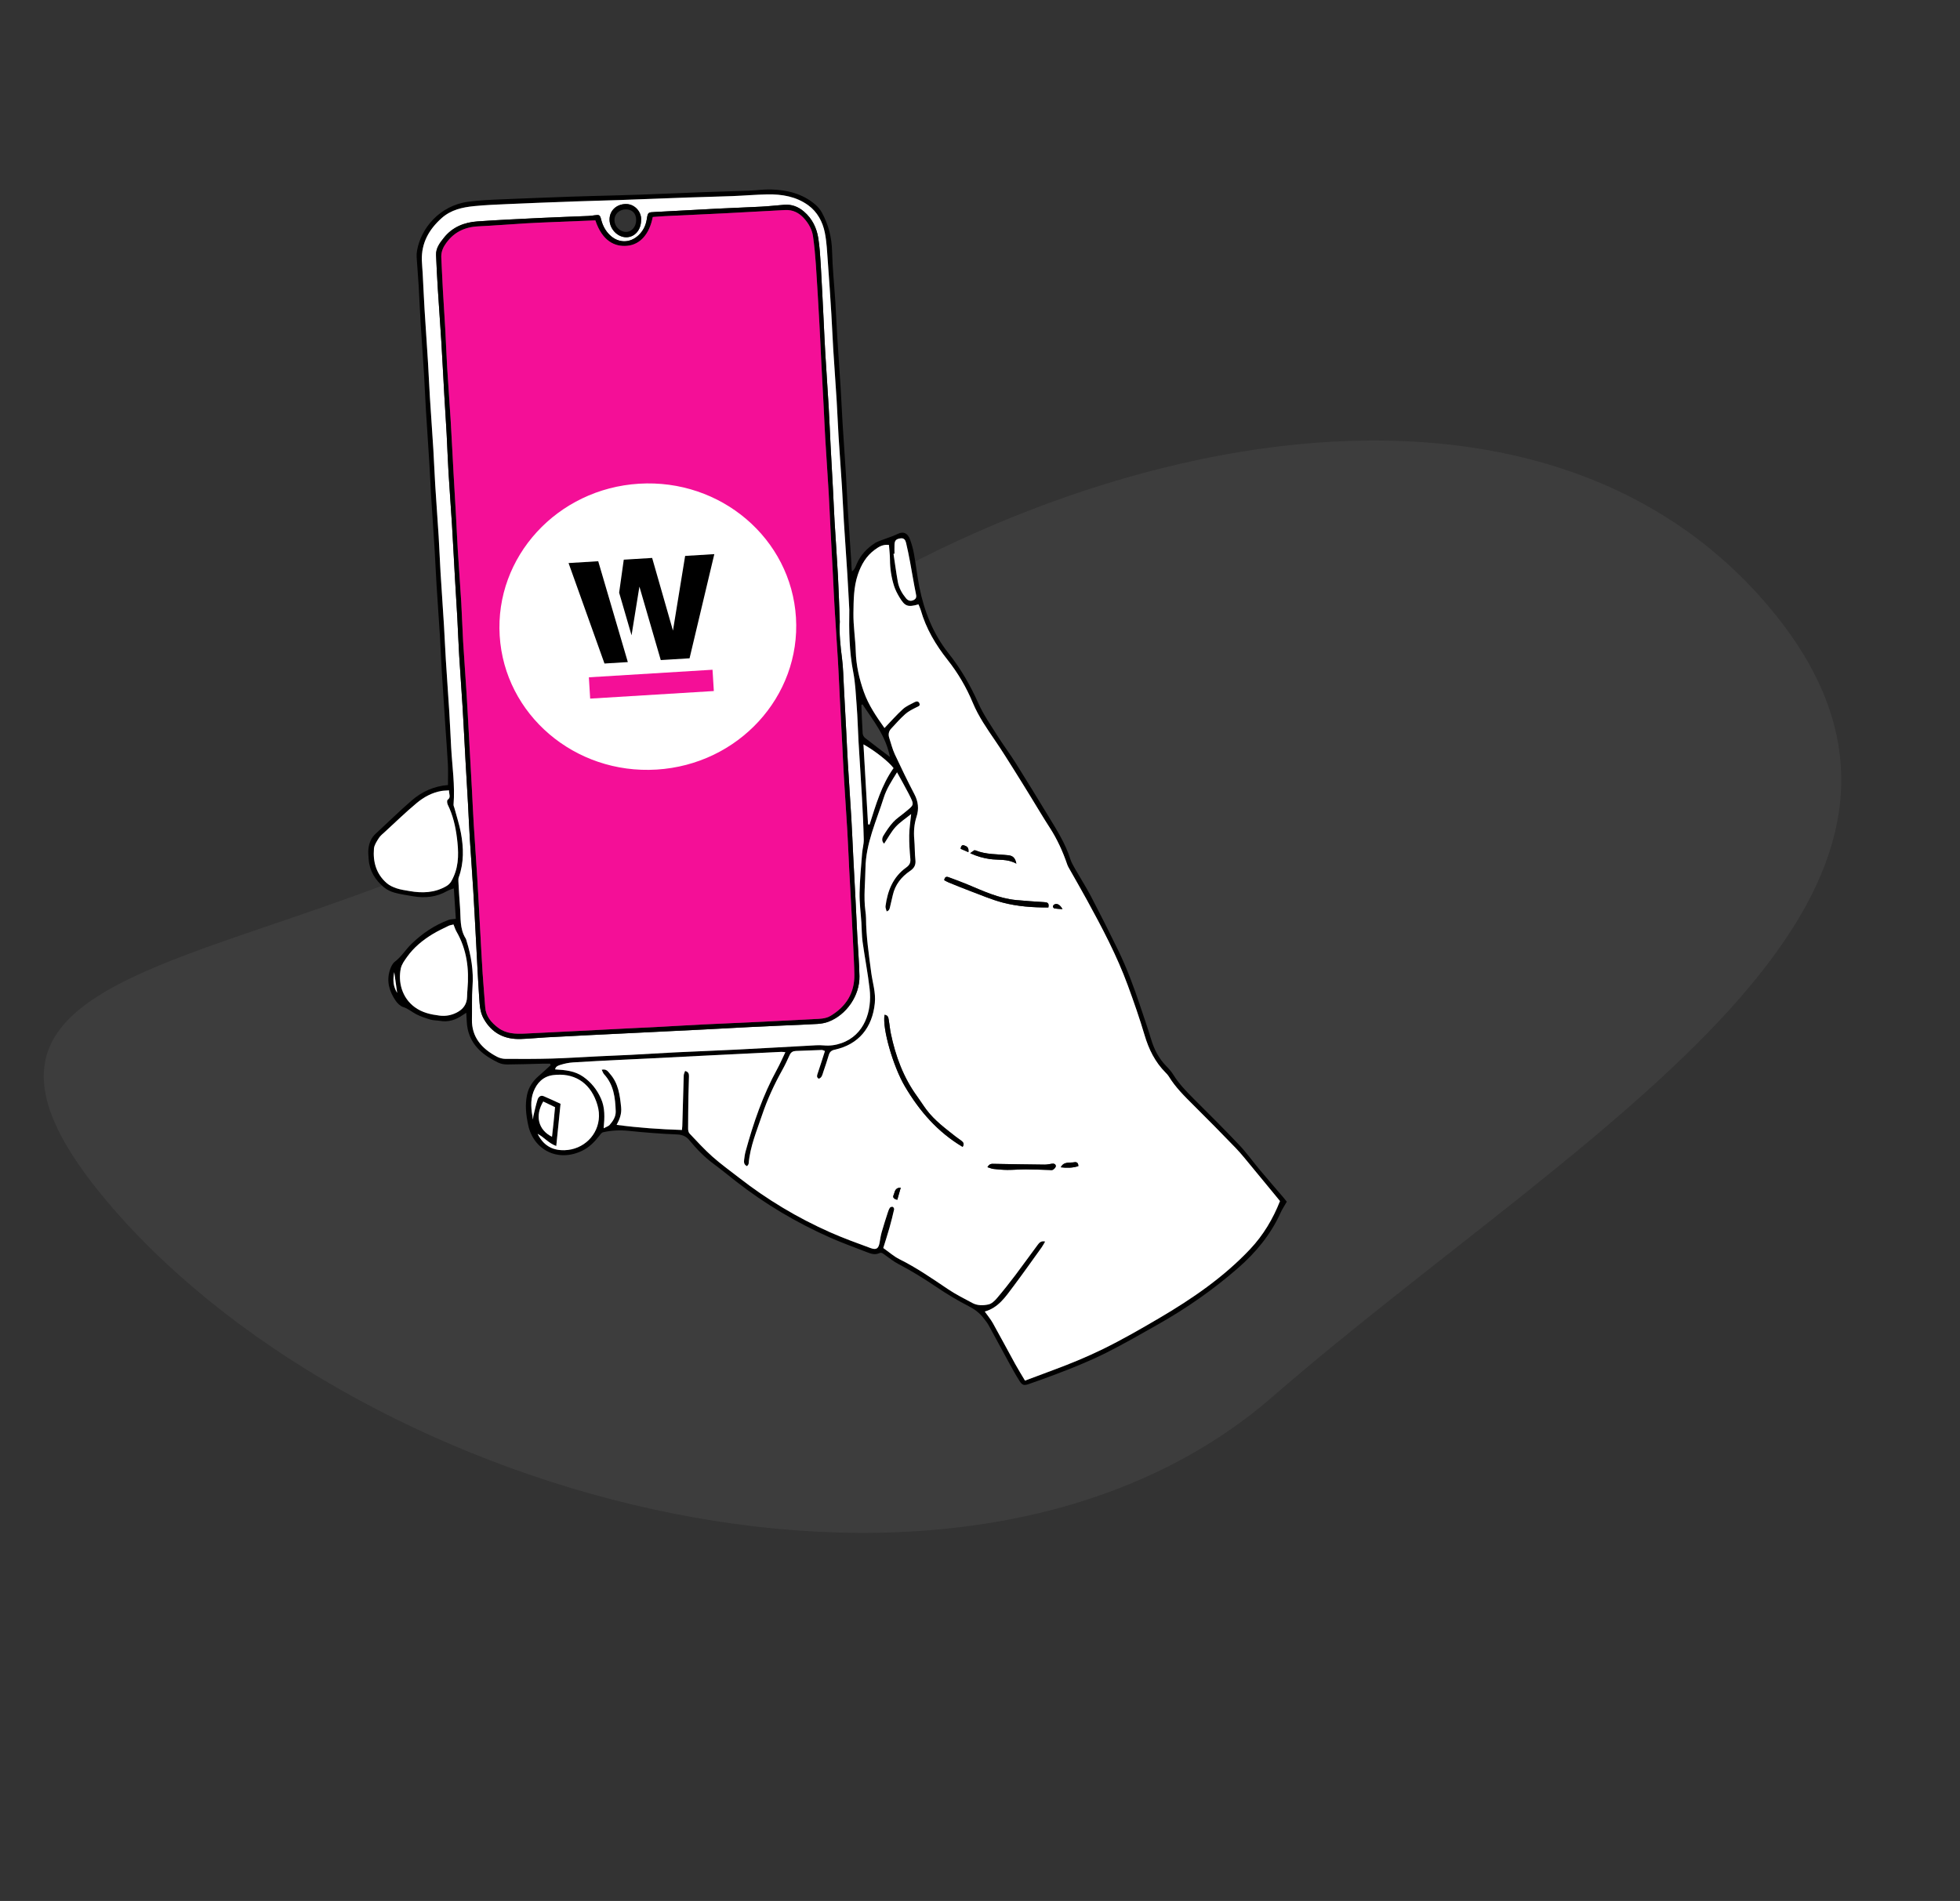 <svg width="433" height="420" viewBox="0 0 433 420" fill="none" xmlns="http://www.w3.org/2000/svg">
    <rect x="0" y="0" width="433" height="420" fill="#333333" stroke="none"/>
    <path d="M25.062 267.101C-31.328 202.147 80.319 219.129 148.473 159.959C216.627 100.79 333.45 68.008 389.84 132.962C446.231 197.915 349.286 249.427 281.132 308.596C212.978 367.765 81.453 332.054 25.062 267.101Z" fill="#3D3D3D"/>
    <g clip-path="url(#clip0_1222_1359)">
        <path d="M284.278 265.508C283.749 266.44 283.252 267.167 282.898 267.957C280.726 272.775 277.436 276.732 273.485 280.18C268.087 284.891 262.246 288.972 256.007 292.511C252.134 294.709 248.285 296.929 244.301 298.927C240.571 300.797 236.717 302.326 232.826 303.792C230.996 304.481 229.152 305.141 227.306 305.785C226.216 306.165 225.835 306.071 225.212 305.087C224.375 303.768 223.625 302.394 222.872 301.023C221.369 298.281 219.901 295.517 218.392 292.778C218.09 292.228 217.674 291.735 217.288 291.232C216.419 290.098 215.356 289.284 214.044 288.614C211.569 287.35 209.17 285.901 206.865 284.344C204.144 282.505 201.367 280.786 198.458 279.264C197.427 278.726 196.504 277.979 195.548 277.306C195.149 277.026 194.809 276.625 194.247 276.878C193.251 277.328 192.323 276.975 191.408 276.619C188.72 275.571 186 274.596 183.368 273.427C175.96 270.136 169.026 266.034 162.63 261.04C160.973 259.747 159.35 258.403 157.658 257.156C155.631 255.661 153.901 253.875 152.312 251.946C151.58 251.057 150.765 250.696 149.564 250.648C146.002 250.5 142.439 250.222 138.893 249.853C136.971 249.654 135.098 249.74 133.238 250.16C132.885 250.241 132.585 250.702 132.324 251.036C131.287 252.358 130.14 253.511 128.586 254.26C123.172 256.862 117.852 254.007 116.686 248.571C116.216 246.379 115.955 244.167 116.43 241.915C116.799 240.154 117.744 238.804 119.083 237.662C119.954 236.916 120.788 236.127 121.639 235.354C121.598 235.238 121.558 235.125 121.517 235.009C121.004 235.009 120.489 234.998 119.976 235.009C117.339 235.071 114.705 235.171 112.068 235.184C111.399 235.187 110.668 235.063 110.071 234.775C106.832 233.218 104.142 231.098 103.324 227.365C103.075 226.234 103.108 225.04 103.005 223.764C102.776 223.912 102.522 224.065 102.279 224.235C100.741 225.31 99.081 225.897 97.17 225.552C96.498 225.431 95.786 225.471 95.138 225.28C94.069 224.968 92.992 224.615 92.004 224.114C91.017 223.613 90.194 222.85 89.079 222.5C88.437 222.298 87.819 221.695 87.419 221.116C86.002 219.061 85.338 216.798 86.134 214.328C86.35 213.655 86.698 212.882 87.23 212.478C88.701 211.365 89.627 209.781 90.917 208.531C93.292 206.231 95.991 204.408 99.105 203.247C99.545 203.082 100.053 203.101 100.7 203.012C100.555 200.812 100.414 198.654 100.258 196.273C99.653 196.51 99.197 196.631 98.803 196.855C96.444 198.202 93.924 198.476 91.289 198.027C89.891 197.787 88.477 197.59 87.117 197.213C86.291 196.984 85.446 196.569 84.796 196.023C82.901 194.431 81.638 192.435 81.452 189.895C81.395 189.116 81.306 188.324 81.392 187.557C81.535 186.272 81.997 185.111 82.998 184.195C85.659 181.752 88.231 179.207 90.963 176.847C93.222 174.894 95.891 173.688 98.962 173.448C98.962 171.926 99.024 170.428 98.949 168.936C98.803 166.113 98.576 163.293 98.388 160.473C98.126 156.532 97.859 152.594 97.618 148.654C97.459 146.025 97.365 143.391 97.203 140.759C96.968 136.964 96.684 133.174 96.45 129.379C96.288 126.798 96.188 124.212 96.029 121.632C95.788 117.74 95.508 113.85 95.267 109.958C95.111 107.426 95.008 104.889 94.852 102.357C94.609 98.416 94.326 94.478 94.088 90.538C93.929 87.909 93.837 85.274 93.672 82.643C93.438 78.848 93.152 75.058 92.917 71.263C92.752 68.585 92.655 65.902 92.496 63.222C92.369 61.084 92.18 58.948 92.045 56.809C92.015 56.329 92.056 55.834 92.137 55.36C92.976 50.484 97.097 45.412 103.459 44.569C105.99 44.235 108.514 44.138 111.045 44.031C116.127 43.812 121.209 43.632 126.294 43.444C127.762 43.39 129.231 43.355 130.696 43.312C134.267 43.212 137.84 43.134 141.408 43.007C146.247 42.835 151.084 42.617 155.923 42.439C159.102 42.32 162.281 42.25 165.458 42.126C167.069 42.064 168.678 41.825 170.284 41.862C173.827 41.949 177.182 42.754 179.984 45.081C180.61 45.601 181.187 46.258 181.573 46.969C183.015 49.623 183.749 52.445 183.821 55.508C183.911 59.255 184.307 62.993 184.545 66.737C184.707 69.269 184.804 71.804 184.963 74.338C185.206 78.228 185.487 82.118 185.73 86.007C185.886 88.49 185.983 90.977 186.137 93.46C186.38 97.35 186.663 101.239 186.901 105.129C187.06 107.709 187.152 110.292 187.314 112.873C187.551 116.665 187.829 120.455 188.072 124.247C188.115 124.902 188.078 125.562 188.221 126.243C188.86 125.794 189.028 125.136 189.292 124.538C190.145 122.594 191.54 121.126 193.305 119.984C193.346 119.957 193.381 119.919 193.424 119.9C195.014 119.132 196.747 118.739 198.347 117.95C199.624 117.32 200.539 117.85 201.022 119.138C201.413 120.18 201.715 121.274 201.912 122.37C202.352 124.813 202.625 127.288 203.108 129.723C204.171 135.062 206.139 140.037 209.55 144.339C212.244 147.733 214.37 151.417 216.136 155.38C217.261 157.903 218.878 160.22 220.359 162.577C221.633 164.602 223.085 166.515 224.356 168.54C226.826 172.47 229.241 176.435 231.652 180.4C233.476 183.403 235.373 186.372 236.439 189.771C236.685 190.552 237.117 191.282 237.527 192.001C238.685 194.035 239.953 196.009 241.036 198.08C243.09 202.013 245.092 205.975 247.033 209.967C248.976 213.97 250.517 218.139 251.918 222.358C252.719 224.768 253.567 227.163 254.293 229.595C254.965 231.839 255.988 233.843 257.637 235.529C258.214 236.122 258.778 236.755 259.213 237.455C260.438 239.427 262.02 241.078 263.653 242.705C267.05 246.09 270.454 249.474 273.752 252.956C275.393 254.688 276.785 256.652 278.321 258.483C280.046 260.541 281.811 262.567 283.554 264.609C283.805 264.902 284.04 265.209 284.27 265.497L284.278 265.508ZM226.443 305.042C228.694 304.199 230.702 303.442 232.712 302.695C236.429 301.322 240.086 299.819 243.654 298.073C247.88 296.005 251.945 293.664 255.996 291.288C263.323 286.989 270.3 282.219 276.162 276.005C279.074 272.918 281.214 269.328 282.774 265.374C282.534 265.08 282.321 264.813 282.105 264.552C280.305 262.365 278.51 260.17 276.699 257.993C275.482 256.528 274.305 255.02 272.988 253.649C269.938 250.47 266.835 247.343 263.712 244.235C261.699 242.231 259.669 240.251 258.182 237.797C258.006 237.509 257.761 237.256 257.521 237.016C255.178 234.672 253.78 231.842 252.846 228.677C251.753 224.981 250.476 221.334 249.149 217.714C246.738 211.147 243.473 204.976 240.123 198.854C238.836 196.497 237.484 194.175 236.167 191.834C236.024 191.578 235.878 191.32 235.784 191.042C234.801 188.166 233.557 185.421 231.897 182.857C230.461 180.642 229.125 178.364 227.741 176.117C226.51 174.121 225.288 172.12 224.035 170.138C222.678 167.988 221.342 165.825 219.906 163.727C218.057 161.02 216.179 158.334 214.913 155.293C213.493 151.886 211.655 148.732 209.364 145.836C206.735 142.512 204.59 138.925 203.413 134.814C203.286 134.37 203.073 133.952 202.908 133.54C200.528 134.208 199.912 133.987 198.687 131.94C198.215 131.151 197.775 130.311 197.502 129.435C196.917 127.569 196.622 125.643 196.612 123.671C196.606 122.569 196.463 121.47 196.385 120.404C195.041 120.234 194.126 120.827 193.257 121.462C191.373 122.841 190.272 124.735 189.524 126.928C188.574 129.718 188.58 132.611 188.539 135.469C188.496 138.284 188.96 141.104 189.049 143.924C189.146 147.038 189.818 149.998 190.855 152.918C191.894 155.84 193.619 158.34 195.4 160.858C196.803 159.398 198.058 157.957 199.462 156.683C200.196 156.015 201.181 155.608 202.074 155.129C202.506 154.897 202.984 154.922 203.146 155.482C203.289 155.978 202.873 156.069 202.498 156.258C201.634 156.691 200.73 157.125 200.018 157.755C198.887 158.757 197.886 159.907 196.852 161.017C196.307 161.604 196.212 162.321 196.458 163.072C196.855 164.276 197.154 165.526 197.686 166.671C199.065 169.637 200.495 172.581 202.009 175.479C202.857 177.103 203.04 178.711 202.49 180.422C201.955 182.078 201.823 183.756 201.98 185.485C202.117 186.988 202.072 188.51 202.231 190.011C202.35 191.126 201.972 191.807 201.049 192.435C199.138 193.733 197.748 195.465 197.232 197.79C197.054 198.598 196.86 199.4 196.666 200.206C196.558 200.656 196.547 201.175 195.88 201.377C195.783 200.96 195.581 200.575 195.627 200.222C196.077 196.823 197.27 193.779 200.169 191.694C200.895 191.172 201.197 190.671 201.113 189.768C200.954 188.034 200.838 186.285 200.862 184.545C200.884 183.05 201.124 181.561 201.289 179.867C200.074 180.85 198.822 181.647 197.859 182.708C196.873 183.791 196.174 185.133 195.319 186.407C194.736 185.876 194.83 185.181 195.184 184.605C195.818 183.573 196.498 182.544 197.311 181.652C198.029 180.866 198.96 180.276 199.783 179.587C201.972 177.758 202.115 178.038 200.7 175.285C199.931 173.785 199.087 172.322 198.172 170.647C196.971 172.564 195.848 174.296 195.238 176.241C193.624 181.386 191.26 186.334 191.195 191.899C191.157 195.01 190.766 198.116 191.176 201.229C191.246 201.76 191.316 202.293 191.319 202.827C191.341 206.886 191.943 210.888 192.471 214.899C192.766 217.145 193.505 219.284 193.262 221.673C192.712 227.052 189.708 230.772 184.41 231.925C183.705 232.079 183.303 232.394 183.101 233.094C182.734 234.357 182.299 235.602 181.878 236.849C181.684 237.428 181.6 238.096 180.877 238.346C180.356 238.023 180.475 237.649 180.631 237.194C181.193 235.551 181.708 233.891 182.245 232.221C181.916 232.108 181.733 231.987 181.552 231.992C179.646 232.052 177.741 232.141 175.835 232.205C175.188 232.227 174.737 232.48 174.456 233.094C173.949 234.204 173.439 235.319 172.842 236.383C171.05 239.591 169.515 242.923 168.346 246.397C167.167 249.904 165.706 253.344 165.388 257.094C165.372 257.29 165.164 257.471 165.045 257.662C164.335 257.341 164.325 256.797 164.389 256.261C164.462 255.634 164.554 254.998 164.719 254.389C166.44 248.111 168.535 241.972 171.682 236.235C172.332 235.05 172.864 233.802 173.501 232.48C173.08 232.445 172.842 232.399 172.605 232.41C168.894 232.588 165.18 232.773 161.469 232.957C159.272 233.064 157.073 233.169 154.876 233.283C151.262 233.466 147.651 233.654 144.037 233.837C141.74 233.953 139.443 234.05 137.149 234.166C133.633 234.344 130.116 234.508 126.605 234.737C125.649 234.799 124.686 235.001 123.773 235.292C123.358 235.424 122.753 235.602 122.634 236.278C124.856 236.415 126.985 236.59 128.847 237.902C130.615 239.149 131.878 240.738 132.763 242.713C133.676 244.746 133.587 246.855 133.36 249.29C133.991 248.946 134.442 248.827 134.691 248.539C135.43 247.682 136.067 246.723 136.024 245.53C135.921 242.575 135.603 239.677 133.449 237.353C133.225 237.11 133.131 236.752 132.928 236.356C134.018 236.111 134.356 236.808 134.777 237.285C136.631 239.389 136.947 242.004 137.219 244.647C137.365 246.063 136.893 247.311 136.226 248.533C141.098 249.191 145.848 249.509 150.657 249.665C150.695 249.228 150.725 248.991 150.733 248.754C150.835 245.045 150.927 241.336 151.049 237.627C151.059 237.288 151.246 236.957 151.348 236.623C152.134 236.827 152.217 237.296 152.204 237.813C152.169 239.23 152.115 240.647 152.09 242.064C152.05 244.504 152.015 246.944 152.015 249.387C152.015 249.748 152.109 250.212 152.341 250.457C153.99 252.189 155.604 253.966 157.388 255.553C159.251 257.207 161.283 258.667 163.25 260.199C169.45 265.034 176.151 269.056 183.333 272.245C186.275 273.551 189.314 274.65 192.339 275.763C193.627 276.237 194.11 275.841 194.334 274.478C194.458 273.716 194.579 272.948 194.79 272.207C195.203 270.758 195.672 269.322 196.134 267.887C196.253 267.523 196.385 267.146 196.601 266.836C196.703 266.688 197.054 266.588 197.224 266.65C197.378 266.707 197.567 267.041 197.529 267.205C197.213 268.582 196.876 269.955 196.49 271.313C196.08 272.757 195.613 274.184 195.13 275.746C196.388 276.63 197.462 277.597 198.706 278.216C202.493 280.099 205.944 282.486 209.434 284.84C211.132 285.985 212.986 286.898 214.791 287.878C215.925 288.492 217.202 288.471 218.378 288.21C219.058 288.059 219.72 287.442 220.203 286.876C221.625 285.206 222.988 283.482 224.313 281.734C225.968 279.552 227.547 277.314 229.187 275.122C229.544 274.645 229.935 274.082 230.896 274.314C230.594 274.82 230.38 275.243 230.108 275.623C228.022 278.521 225.965 281.438 223.822 284.29C222.133 286.54 220.548 288.95 217.552 289.783C218.195 290.69 218.859 291.474 219.35 292.355C221.021 295.339 222.618 298.364 224.27 301.362C224.923 302.55 225.644 303.7 226.443 305.05V305.042ZM187.627 134.658C187.487 132.08 187.36 129.503 187.198 126.925C186.955 123.035 186.674 119.146 186.431 115.256C186.272 112.724 186.17 110.19 186.01 107.658C185.773 103.914 185.489 100.172 185.257 96.428C185.093 93.799 185.001 91.165 184.836 88.536C184.601 84.744 184.315 80.954 184.081 77.161C183.919 74.581 183.824 71.995 183.665 69.415C183.427 65.574 183.179 61.733 182.89 57.894C182.726 55.713 182.645 53.501 182.216 51.368C181.735 48.984 180.561 46.802 178.564 45.35C175.9 43.414 172.742 42.872 169.504 42.94C166.964 42.991 164.427 43.215 161.887 43.314C158.562 43.444 155.235 43.514 151.91 43.629C146.825 43.81 141.743 44.017 136.658 44.198C133.284 44.316 129.908 44.389 126.534 44.51C121.695 44.685 116.856 44.874 112.02 45.087C109.588 45.194 107.151 45.291 104.73 45.534C102.131 45.795 99.621 46.347 97.562 48.187C94.757 50.697 93.071 53.687 93.192 57.533C93.222 58.506 93.33 59.475 93.381 60.448C93.521 63.08 93.632 65.711 93.791 68.34C94.031 72.281 94.315 76.216 94.558 80.157C94.714 82.689 94.811 85.223 94.971 87.755C95.211 91.596 95.494 95.434 95.732 99.278C95.894 101.907 95.985 104.541 96.15 107.17C96.385 110.963 96.674 114.753 96.909 118.545C97.07 121.174 97.162 123.808 97.321 126.437C97.562 130.378 97.842 134.313 98.085 138.254C98.242 140.786 98.342 143.32 98.498 145.852C98.738 149.693 99.022 153.532 99.259 157.375C99.418 159.956 99.526 162.539 99.667 165.122C99.899 169.338 100.541 173.534 100.193 177.774C100.174 178 100.312 178.24 100.374 178.474C100.862 180.311 101.464 182.124 101.815 183.988C102.433 187.279 102.517 190.579 101.354 193.809C101.246 194.107 101.251 194.46 101.27 194.786C101.372 196.637 101.47 198.487 101.621 200.332C101.815 202.708 101.513 205.175 102.881 207.344C102.984 207.505 103.021 207.707 103.078 207.893C104.09 211.177 104.641 214.5 104.387 217.967C104.209 220.38 104.309 222.813 104.26 225.237C104.182 229.081 106.387 231.699 109.834 233.487C110.381 233.77 111.056 233.934 111.672 233.94C115.091 233.959 118.513 233.969 121.93 233.872C125.35 233.775 128.766 233.541 132.186 233.377C134.58 233.261 136.974 233.175 139.368 233.051C142.687 232.879 146.004 232.66 149.324 232.499C153.818 232.281 158.314 232.119 162.805 231.89C168.076 231.623 173.347 231.311 178.618 231.031C179.741 230.971 180.874 230.864 181.986 230.966C183.344 231.093 184.628 230.904 185.883 230.468C190.998 228.685 192.674 223.359 192.118 218.479C191.721 215.001 191.038 211.556 190.561 208.087C190.369 206.692 190.388 205.267 190.299 203.858C190.159 201.668 189.859 199.478 189.897 197.291C189.945 194.371 190.234 191.454 190.455 188.537C190.531 187.519 190.841 186.509 190.82 185.499C190.752 182.426 190.598 179.355 190.428 176.284C190.199 172.15 189.908 168.015 189.667 163.88C189.511 161.2 189.465 158.515 189.249 155.84C189.052 153.392 188.976 150.954 188.496 148.5C187.605 143.956 187.543 139.294 187.627 134.65V134.658ZM99.208 174.622C98.563 174.671 98.034 174.668 97.518 174.757C95.44 175.115 93.624 176.117 92.056 177.424C89.624 179.446 87.352 181.661 85.022 183.802C84.555 184.23 84.027 184.64 83.695 185.162C83.236 185.887 82.683 186.692 82.615 187.5C82.369 190.447 83.128 193.122 85.449 195.128C86.053 195.651 86.852 196.015 87.624 196.27C88.544 196.575 89.524 196.707 90.488 196.874C93.295 197.364 95.991 197.286 98.582 195.802C99.51 195.268 99.84 194.512 100.207 193.701C101.462 190.918 101.308 187.98 100.943 185.073C100.63 182.563 100.053 180.088 98.919 177.779C98.773 177.48 98.719 176.847 98.884 176.729C99.737 176.109 99.127 175.417 99.211 174.622H99.208ZM100.188 204.26C99.804 204.362 99.41 204.402 99.078 204.567C97.896 205.146 96.698 205.706 95.575 206.387C93.394 207.713 91.43 209.315 89.94 211.411C89.381 212.197 88.744 213.049 88.55 213.956C87.918 216.9 88.76 220.424 91.627 222.525C93.284 223.739 95.119 224.138 97.087 224.388C98.471 224.564 99.721 224.318 100.911 223.712C102.312 222.999 103.159 221.867 103.189 220.23C103.2 219.694 103.224 219.158 103.272 218.627C103.675 214.121 103.146 209.795 100.833 205.8C100.595 205.388 100.46 204.917 100.19 204.262L100.188 204.26ZM118.764 250.511C120 252.964 121.9 254.214 124.729 254.128C128.909 254.001 132.226 250.769 132.326 246.629C132.353 245.474 132.105 244.41 131.719 243.348C130.129 238.982 126.613 236.986 122.208 237.536C119.995 237.81 118.594 239.273 117.847 241.237C117.096 243.208 117.364 245.285 117.739 247.324C117.817 247.09 117.771 246.842 117.822 246.621C118.114 245.395 118.378 244.159 118.756 242.958C118.937 242.381 119.417 241.907 120.111 242.196C121.361 242.71 122.578 243.305 123.835 243.876C123.522 246.96 123.215 249.988 122.888 253.207C121.142 252.566 120.162 251.224 118.764 250.513V250.511ZM190.755 164.462C191.095 170.418 191.432 176.271 191.767 182.127C191.88 182.145 191.994 182.167 192.104 182.186C193.486 177.828 194.755 173.418 197.4 169.707C196.309 168.252 193.262 165.863 190.755 164.462ZM197.608 122.33C197.535 122.34 197.464 122.351 197.392 122.362C197.705 124.425 197.977 126.494 198.347 128.546C198.593 129.912 199.273 131.113 200.155 132.177C200.601 132.713 201.17 132.915 201.853 132.565C202.52 132.226 202.463 131.757 202.325 131.103C201.842 128.775 201.475 126.424 201.038 124.086C200.779 122.701 200.501 121.322 200.174 119.951C200.037 119.375 199.764 118.833 198.979 118.936C198.004 119.062 197.656 119.372 197.613 120.28C197.581 120.959 197.608 121.643 197.608 122.324V122.33ZM190.555 155.625L190.291 155.751C190.377 157.839 190.445 159.929 190.574 162.014C190.596 162.361 190.804 162.798 191.071 163.01C192.82 164.392 194.606 165.723 196.593 167.231C195.691 162.528 192.89 159.202 190.555 155.625ZM121.946 251.165C122.07 250.045 122.197 248.948 122.308 247.855C122.419 246.766 122.516 245.676 122.616 244.628C121.63 244.154 120.818 243.763 120.011 243.375C118.127 246.527 118.907 249.665 121.946 251.168V251.165ZM87.74 219.378C87.522 217.819 87.325 216.416 87.095 214.791C86.758 216.502 86.839 217.921 87.74 219.378Z" fill="black"/>
        <path d="M226.443 305.042C225.646 303.695 224.926 302.542 224.27 301.354C222.618 298.359 221.021 295.331 219.35 292.347C218.856 291.466 218.192 290.679 217.552 289.774C220.548 288.942 222.132 286.534 223.822 284.282C225.965 281.43 228.024 278.513 230.108 275.614C230.38 275.235 230.594 274.812 230.896 274.305C229.935 274.074 229.544 274.637 229.187 275.113C227.546 277.306 225.965 279.542 224.313 281.726C222.988 283.474 221.625 285.198 220.203 286.868C219.72 287.434 219.058 288.053 218.378 288.201C217.202 288.463 215.922 288.484 214.791 287.87C212.986 286.89 211.132 285.977 209.434 284.832C205.944 282.478 202.492 280.091 198.706 278.208C197.459 277.589 196.385 276.619 195.13 275.738C195.613 274.176 196.083 272.748 196.49 271.305C196.876 269.947 197.213 268.573 197.529 267.197C197.567 267.033 197.381 266.699 197.224 266.642C197.054 266.58 196.703 266.683 196.601 266.828C196.385 267.138 196.253 267.515 196.134 267.879C195.672 269.314 195.203 270.747 194.79 272.199C194.579 272.94 194.458 273.707 194.334 274.47C194.11 275.83 193.627 276.226 192.339 275.754C189.314 274.642 186.275 273.543 183.333 272.237C176.151 269.048 169.452 265.026 163.25 260.191C161.283 258.658 159.248 257.199 157.388 255.545C155.604 253.961 153.99 252.18 152.341 250.449C152.109 250.203 152.015 249.74 152.015 249.379C152.015 246.939 152.053 244.496 152.09 242.055C152.115 240.639 152.169 239.222 152.204 237.805C152.217 237.29 152.133 236.822 151.348 236.614C151.246 236.946 151.059 237.28 151.049 237.619C150.927 241.328 150.835 245.037 150.733 248.746C150.727 248.983 150.695 249.22 150.657 249.657C145.848 249.498 141.098 249.183 136.226 248.525C136.893 247.3 137.365 246.055 137.219 244.639C136.947 241.999 136.628 239.383 134.777 237.277C134.356 236.8 134.018 236.1 132.928 236.348C133.13 236.744 133.225 237.102 133.449 237.344C135.6 239.669 135.918 242.567 136.024 245.522C136.064 246.715 135.43 247.674 134.69 248.531C134.439 248.822 133.989 248.937 133.36 249.282C133.589 246.845 133.676 244.735 132.763 242.705C131.878 240.73 130.615 239.141 128.847 237.894C126.988 236.585 124.856 236.41 122.634 236.27C122.756 235.594 123.358 235.416 123.773 235.284C124.686 234.993 125.649 234.791 126.604 234.729C130.116 234.5 133.632 234.338 137.149 234.158C139.446 234.042 141.743 233.945 144.037 233.829C147.651 233.649 151.262 233.458 154.876 233.274C157.073 233.164 159.272 233.059 161.469 232.948C165.18 232.765 168.891 232.579 172.605 232.402C172.84 232.391 173.077 232.437 173.501 232.472C172.864 233.794 172.332 235.041 171.682 236.227C168.535 241.964 166.44 248.102 164.719 254.381C164.551 254.99 164.462 255.626 164.389 256.253C164.327 256.789 164.338 257.336 165.045 257.654C165.164 257.465 165.372 257.282 165.388 257.085C165.704 253.336 167.166 249.896 168.346 246.389C169.514 242.915 171.05 239.583 172.842 236.375C173.439 235.311 173.949 234.196 174.456 233.086C174.737 232.469 175.188 232.219 175.835 232.197C177.741 232.13 179.646 232.043 181.552 231.984C181.732 231.979 181.919 232.1 182.245 232.213C181.708 233.88 181.193 235.54 180.631 237.185C180.475 237.643 180.359 238.015 180.877 238.338C181.6 238.09 181.684 237.42 181.878 236.841C182.299 235.594 182.734 234.349 183.101 233.086C183.303 232.386 183.705 232.07 184.41 231.917C189.705 230.764 192.709 227.047 193.262 221.665C193.508 219.276 192.768 217.137 192.471 214.891C191.945 210.877 191.341 206.878 191.319 202.818C191.316 202.285 191.246 201.752 191.176 201.221C190.763 198.11 191.157 195.002 191.195 191.891C191.26 186.328 193.624 181.38 195.238 176.233C195.848 174.288 196.971 172.559 198.172 170.638C199.089 172.314 199.931 173.776 200.7 175.277C202.115 178.032 201.972 177.752 199.783 179.578C198.957 180.268 198.026 180.858 197.311 181.644C196.498 182.536 195.818 183.565 195.184 184.596C194.83 185.173 194.736 185.868 195.319 186.398C196.174 185.124 196.873 183.783 197.858 182.7C198.822 181.642 200.074 180.844 201.289 179.858C201.127 181.553 200.884 183.042 200.862 184.537C200.838 186.277 200.951 188.025 201.113 189.76C201.197 190.662 200.895 191.163 200.169 191.686C197.273 193.771 196.077 196.812 195.626 200.214C195.581 200.567 195.783 200.952 195.88 201.369C196.547 201.167 196.555 200.647 196.666 200.198C196.86 199.395 197.054 198.589 197.232 197.781C197.748 195.457 199.135 193.728 201.049 192.427C201.972 191.799 202.349 191.115 202.231 190.002C202.071 188.502 202.115 186.983 201.98 185.477C201.823 183.748 201.955 182.067 202.49 180.413C203.04 178.706 202.86 177.095 202.009 175.471C200.495 172.572 199.065 169.628 197.686 166.663C197.154 165.521 196.852 164.268 196.458 163.064C196.209 162.313 196.307 161.596 196.852 161.009C197.883 159.899 198.884 158.749 200.018 157.747C200.73 157.117 201.634 156.686 202.498 156.249C202.87 156.061 203.289 155.969 203.146 155.474C202.984 154.913 202.503 154.892 202.074 155.121C201.178 155.6 200.196 156.007 199.462 156.675C198.058 157.952 196.803 159.39 195.4 160.85C193.618 158.329 191.894 155.832 190.855 152.909C189.818 149.992 189.146 147.029 189.049 143.916C188.963 141.093 188.499 138.275 188.539 135.461C188.582 132.603 188.574 129.71 189.524 126.919C190.272 124.727 191.373 122.833 193.257 121.454C194.126 120.818 195.041 120.229 196.385 120.396C196.463 121.462 196.606 122.561 196.612 123.663C196.622 125.635 196.917 127.56 197.502 129.427C197.777 130.3 198.215 131.14 198.687 131.932C199.912 133.979 200.528 134.2 202.908 133.532C203.073 133.944 203.286 134.362 203.413 134.806C204.59 138.914 206.732 142.502 209.364 145.828C211.655 148.724 213.493 151.878 214.913 155.285C216.179 158.326 218.057 161.014 219.906 163.719C221.339 165.817 222.678 167.98 224.035 170.129C225.287 172.112 226.51 174.113 227.741 176.109C229.125 178.355 230.461 180.634 231.897 182.848C233.56 185.41 234.801 188.157 235.784 191.034C235.878 191.309 236.021 191.57 236.167 191.826C237.484 194.167 238.836 196.489 240.123 198.845C243.473 204.971 246.741 211.139 249.149 217.706C250.476 221.326 251.753 224.973 252.846 228.668C253.78 231.833 255.178 234.664 257.521 237.008C257.761 237.25 258.006 237.501 258.182 237.789C259.669 240.24 261.698 242.222 263.712 244.226C266.835 247.335 269.938 250.462 272.988 253.64C274.305 255.011 275.479 256.52 276.699 257.985C278.513 260.164 280.305 262.357 282.105 264.544C282.321 264.808 282.534 265.072 282.774 265.365C281.214 269.32 279.074 272.91 276.162 275.997C270.297 282.211 263.323 286.981 255.996 291.28C251.945 293.656 247.88 295.997 243.654 298.065C240.086 299.811 236.431 301.311 232.712 302.687C230.699 303.431 228.691 304.19 226.443 305.033V305.042ZM195.419 224.216C194.868 227.192 197.332 235.655 199.902 240.014C203.113 245.465 207.143 250.117 212.665 253.393C213.107 252.719 212.783 252.358 212.381 252.04C211.958 251.709 211.501 251.418 211.08 251.087C208.816 249.304 206.495 247.577 204.73 245.258C203.99 244.288 203.351 243.243 202.63 242.255C199.575 238.069 197.837 233.334 196.795 228.313C196.598 227.359 196.528 226.382 196.352 225.423C196.263 224.938 196.274 224.321 195.421 224.213L195.419 224.216ZM231.606 200.494C231.84 199.459 231.333 199.357 230.65 199.317C228.602 199.193 226.553 199.053 224.51 198.862C220.643 198.498 217.183 196.847 213.663 195.381C212.311 194.818 210.932 194.317 209.561 193.808C209.072 193.625 208.703 193.73 208.603 194.471C208.91 194.63 209.226 194.827 209.569 194.964C211.153 195.608 212.732 196.262 214.335 196.86C216.713 197.749 219.061 198.767 221.509 199.411C224.772 200.268 228.146 200.513 231.608 200.494H231.606ZM218.149 257.883C218.672 258.039 219.069 258.222 219.482 258.268C220.5 258.378 221.522 258.478 222.543 258.483C223.906 258.489 225.271 258.357 226.634 258.362C228.34 258.368 230.048 258.451 231.754 258.494C232.046 258.502 232.402 258.575 232.618 258.443C232.898 258.271 233.241 257.923 233.244 257.646C233.247 257.212 232.844 257.037 232.383 257.112C231.854 257.196 231.322 257.32 230.791 257.314C227.082 257.277 223.377 257.217 219.668 257.145C219.123 257.134 218.597 257.053 218.149 257.885V257.883ZM224.534 190.816C224.278 189.458 223.674 189.062 222.737 188.96C220.319 188.696 217.838 188.833 215.517 187.893C215.431 187.858 215.299 187.826 215.231 187.866C214.988 188.012 214.764 188.192 214.325 188.507C215.874 189.219 217.226 189.58 218.613 189.79C220.516 190.078 222.508 189.687 224.532 190.816H224.534ZM234.345 257.902C235.694 258.082 236.987 258.042 238.226 257.648C238.242 256.902 237.821 256.7 237.371 256.784C236.315 256.98 235.036 256.555 234.348 257.902H234.345ZM198.226 265.085C198.482 264.188 198.722 263.356 198.995 262.403C197.632 262.397 197.713 263.386 197.419 264.021C197.192 264.509 197.378 264.87 198.228 265.088L198.226 265.085ZM213.941 188.287C214.092 187.188 213.523 186.961 212.999 186.781C212.543 186.625 212.29 186.902 212.219 187.53C212.708 187.745 213.237 187.977 213.941 188.287ZM234.723 200.863C234.148 199.831 233.481 199.521 232.888 199.85C232.747 199.928 232.607 200.154 232.615 200.3C232.626 200.451 232.804 200.69 232.939 200.712C233.454 200.795 233.983 200.809 234.72 200.863H234.723Z" fill="white"/>
        <path d="M187.627 134.658C187.543 139.302 187.605 143.964 188.496 148.508C188.976 150.962 189.052 153.4 189.249 155.848C189.465 158.523 189.511 161.208 189.667 163.888C189.908 168.023 190.199 172.155 190.428 176.292C190.598 179.363 190.75 182.434 190.82 185.507C190.841 186.517 190.534 187.53 190.455 188.545C190.234 191.462 189.945 194.379 189.897 197.299C189.859 199.486 190.159 201.676 190.299 203.866C190.388 205.275 190.369 206.7 190.561 208.095C191.038 211.564 191.721 215.009 192.118 218.487C192.677 223.367 190.998 228.693 185.883 230.476C184.631 230.912 183.344 231.101 181.986 230.974C180.874 230.869 179.741 230.977 178.618 231.039C173.347 231.319 168.076 231.631 162.805 231.898C158.311 232.124 153.815 232.286 149.324 232.507C146.004 232.668 142.687 232.887 139.368 233.059C136.974 233.183 134.58 233.269 132.186 233.385C128.766 233.549 125.352 233.781 121.93 233.88C118.513 233.977 115.091 233.967 111.672 233.948C111.053 233.945 110.381 233.781 109.834 233.495C106.387 231.709 104.182 229.089 104.26 225.245C104.309 222.821 104.212 220.388 104.387 217.975C104.641 214.508 104.093 211.185 103.078 207.901C103.021 207.715 102.984 207.511 102.881 207.352C101.51 205.183 101.815 202.716 101.621 200.34C101.47 198.495 101.375 196.642 101.27 194.794C101.251 194.468 101.246 194.115 101.354 193.816C102.517 190.587 102.433 187.287 101.815 183.996C101.464 182.135 100.862 180.319 100.374 178.482C100.312 178.248 100.174 178.008 100.193 177.782C100.541 173.542 99.899 169.346 99.667 165.13C99.524 162.55 99.418 159.964 99.259 157.383C99.022 153.542 98.738 149.701 98.498 145.86C98.339 143.328 98.239 140.794 98.085 138.262C97.842 134.321 97.559 130.386 97.321 126.445C97.162 123.816 97.07 121.182 96.909 118.553C96.674 114.761 96.385 110.971 96.15 107.178C95.985 104.549 95.896 101.915 95.732 99.286C95.494 95.445 95.211 91.604 94.971 87.763C94.811 85.231 94.714 82.697 94.558 80.165C94.315 76.224 94.031 72.289 93.791 68.348C93.632 65.719 93.521 63.087 93.381 60.456C93.33 59.483 93.222 58.514 93.192 57.541C93.071 53.695 94.755 50.703 97.562 48.195C99.621 46.352 102.131 45.803 104.73 45.542C107.151 45.299 109.588 45.202 112.02 45.094C116.856 44.882 121.695 44.693 126.534 44.518C129.908 44.394 133.284 44.324 136.658 44.206C141.743 44.025 146.825 43.818 151.91 43.637C155.235 43.519 158.562 43.451 161.887 43.322C164.427 43.222 166.964 42.999 169.504 42.948C172.742 42.883 175.9 43.422 178.564 45.358C180.561 46.81 181.735 48.992 182.216 51.376C182.647 53.512 182.728 55.721 182.89 57.902C183.179 61.741 183.427 65.582 183.665 69.423C183.824 72.003 183.919 74.589 184.081 77.169C184.318 80.962 184.601 84.752 184.836 88.544C184.998 91.173 185.093 93.808 185.257 96.436C185.492 100.18 185.773 103.922 186.01 107.666C186.17 110.198 186.272 112.732 186.431 115.264C186.674 119.154 186.955 123.043 187.198 126.933C187.36 129.508 187.484 132.088 187.627 134.666V134.658ZM185.525 137.311C185.398 134.065 185.306 130.744 185.13 127.428C184.912 123.342 184.615 119.259 184.372 115.173C184.237 112.886 184.151 110.594 184.029 108.307C183.854 104.996 183.66 101.686 183.487 98.376C183.341 95.599 183.241 92.819 183.079 90.042C182.842 86.004 182.556 81.972 182.315 77.934C182.172 75.548 182.078 73.159 181.957 70.772C181.749 66.681 181.563 62.592 181.32 58.503C181.204 56.558 181.079 54.608 180.785 52.685C180.429 50.36 179.433 48.303 177.598 46.74C176.359 45.687 174.934 45.113 173.277 45.245C171.577 45.38 169.876 45.571 168.173 45.663C164.902 45.838 161.626 45.943 158.355 46.11C153.815 46.339 149.278 46.616 144.739 46.837C143.16 46.915 143.133 46.891 142.89 48.434C142.671 49.83 142.077 51.042 141.038 52.009C139.13 53.779 136.577 53.735 134.712 51.923C133.738 50.974 133.141 49.824 132.809 48.513C132.55 47.486 132.396 47.416 131.387 47.565C130.904 47.635 130.421 47.705 129.935 47.723C126.418 47.874 122.899 47.99 119.38 48.16C114.74 48.386 110.101 48.596 105.469 48.922C102.541 49.127 99.928 50.177 98.053 52.556C97.181 53.66 96.274 54.813 96.339 56.343C96.444 58.877 96.574 61.412 96.733 63.944C96.973 67.788 97.265 71.626 97.499 75.47C97.74 79.413 97.934 83.359 98.158 87.302C98.323 90.174 98.522 93.043 98.676 95.916C98.83 98.742 98.919 101.573 99.089 104.399C99.319 108.242 99.618 112.081 99.853 115.924C100.093 119.868 100.288 123.814 100.512 127.757C100.679 130.677 100.873 133.597 101.032 136.516C101.184 139.294 101.278 142.073 101.445 144.85C101.677 148.694 101.974 152.532 102.206 156.376C102.441 160.271 102.627 164.169 102.843 168.063C103.019 171.228 103.216 174.391 103.391 177.555C103.534 180.139 103.637 182.722 103.796 185.302C104.034 189.146 104.328 192.984 104.56 196.828C104.795 200.723 104.986 204.62 105.2 208.515C105.413 212.461 105.591 216.407 105.861 220.348C105.969 221.94 106.023 223.572 106.838 225.035C108.643 228.275 111.461 229.689 115.099 229.56C116.956 229.493 118.807 229.304 120.662 229.199C123.935 229.016 127.209 228.857 130.48 228.693C133.02 228.563 135.562 228.442 138.102 228.318C141.521 228.149 144.941 227.982 148.363 227.812C150.709 227.696 153.054 227.586 155.399 227.464C158.77 227.289 162.138 227.103 165.509 226.931C167.952 226.807 170.397 226.699 172.84 226.589C175.428 226.473 178.022 226.392 180.607 226.231C181.425 226.18 182.27 226.031 183.033 225.741C187.009 224.224 189.951 219.952 189.87 215.675C189.81 212.655 189.543 209.641 189.384 206.622C189.249 204.087 189.144 201.552 189.014 199.02C188.844 195.71 188.661 192.402 188.491 189.092C188.35 186.363 188.245 183.635 188.083 180.906C187.846 176.869 187.562 172.834 187.319 168.796C187.176 166.412 187.076 164.023 186.952 161.639C186.78 158.329 186.609 155.019 186.426 151.708C186.31 149.613 186.28 147.506 186.013 145.429C185.665 142.755 185.371 140.091 185.53 137.316L185.525 137.311ZM141.624 48.693C141.818 46.937 140.285 45.038 138.234 45.078C136.156 45.121 134.647 46.544 134.661 48.534C134.674 50.568 136.383 52.389 138.31 52.416C140.186 52.443 141.616 50.834 141.624 48.693Z" fill="white"/>
        <path d="M99.208 174.622C99.124 175.417 99.731 176.109 98.881 176.729C98.717 176.847 98.768 177.48 98.916 177.779C100.05 180.087 100.628 182.563 100.941 185.073C101.305 187.98 101.456 190.921 100.204 193.701C99.84 194.511 99.51 195.271 98.579 195.802C95.988 197.286 93.292 197.364 90.485 196.874C89.524 196.707 88.542 196.575 87.621 196.27C86.852 196.014 86.053 195.653 85.446 195.128C83.125 193.122 82.367 190.444 82.612 187.5C82.68 186.692 83.233 185.889 83.692 185.162C84.024 184.64 84.55 184.23 85.02 183.802C87.352 181.66 89.624 179.446 92.053 177.424C93.621 176.117 95.44 175.112 97.516 174.757C98.031 174.668 98.56 174.671 99.205 174.622H99.208Z" fill="white"/>
        <path d="M100.188 204.259C100.458 204.914 100.592 205.385 100.83 205.797C103.143 209.792 103.675 214.118 103.27 218.624C103.221 219.157 103.197 219.693 103.186 220.227C103.156 221.867 102.309 222.996 100.908 223.71C99.718 224.316 98.471 224.563 97.084 224.386C95.116 224.135 93.284 223.739 91.624 222.522C88.76 220.421 87.916 216.898 88.547 213.953C88.742 213.046 89.376 212.195 89.937 211.408C91.427 209.312 93.392 207.71 95.573 206.385C96.695 205.703 97.894 205.146 99.076 204.564C99.41 204.399 99.802 204.359 100.185 204.257L100.188 204.259Z" fill="white"/>
        <path d="M118.764 250.51C120.162 251.222 121.142 252.56 122.888 253.204C123.215 249.985 123.522 246.958 123.836 243.874C122.578 243.3 121.361 242.707 120.111 242.193C119.415 241.907 118.937 242.379 118.756 242.955C118.381 244.156 118.114 245.393 117.822 246.618C117.768 246.842 117.814 247.087 117.739 247.321C117.364 245.282 117.096 243.206 117.847 241.234C118.594 239.27 119.995 237.808 122.208 237.533C126.615 236.983 130.129 238.979 131.719 243.346C132.105 244.41 132.353 245.471 132.326 246.626C132.229 250.769 128.909 253.999 124.729 254.125C121.9 254.211 119.998 252.962 118.764 250.508V250.51Z" fill="white"/>
        <path d="M190.755 164.462C193.262 165.863 196.309 168.252 197.4 169.706C194.757 173.421 193.489 177.828 192.104 182.186C191.991 182.167 191.878 182.145 191.767 182.126C191.432 176.271 191.095 170.418 190.755 164.462Z" fill="white"/>
        <path d="M197.608 122.33C197.608 121.648 197.581 120.964 197.613 120.285C197.656 119.377 198.007 119.068 198.979 118.941C199.764 118.839 200.037 119.38 200.174 119.956C200.501 121.325 200.779 122.707 201.038 124.091C201.475 126.429 201.842 128.778 202.325 131.108C202.46 131.762 202.52 132.231 201.853 132.57C201.167 132.918 200.598 132.716 200.155 132.183C199.273 131.116 198.593 129.917 198.347 128.552C197.977 126.499 197.705 124.428 197.392 122.367C197.464 122.356 197.535 122.346 197.608 122.335V122.33Z" fill="white"/>
        <path d="M121.949 251.162C118.913 249.659 118.133 246.521 120.014 243.37C120.818 243.758 121.633 244.148 122.618 244.622C122.518 245.67 122.421 246.761 122.311 247.849C122.197 248.945 122.07 250.039 121.949 251.16V251.162Z" fill="white"/>
        <path d="M87.743 219.376C86.844 217.918 86.763 216.496 87.098 214.789C87.327 216.415 87.524 217.819 87.743 219.376Z" fill="white"/>
        <path d="M195.419 224.216C196.271 224.324 196.261 224.941 196.35 225.425C196.528 226.384 196.595 227.362 196.792 228.316C197.834 233.336 199.572 238.072 202.627 242.257C203.348 243.243 203.988 244.288 204.727 245.261C206.492 247.58 208.813 249.306 211.078 251.09C211.499 251.424 211.958 251.712 212.379 252.043C212.781 252.358 213.105 252.722 212.662 253.395C207.14 250.12 203.113 245.468 199.899 240.016C197.329 235.658 194.865 227.195 195.416 224.219L195.419 224.216Z" fill="black"/>
        <path d="M231.606 200.497C228.143 200.515 224.769 200.27 221.506 199.414C219.061 198.77 216.713 197.752 214.333 196.863C212.732 196.265 211.151 195.61 209.566 194.967C209.226 194.829 208.908 194.633 208.6 194.474C208.697 193.736 209.07 193.631 209.558 193.811C210.932 194.323 212.308 194.821 213.661 195.384C217.18 196.849 220.64 198.501 224.507 198.864C226.551 199.055 228.599 199.196 230.647 199.319C231.328 199.36 231.838 199.462 231.603 200.497H231.606Z" fill="black"/>
        <path d="M218.149 257.883C218.597 257.05 219.123 257.131 219.668 257.142C223.377 257.217 227.082 257.274 230.791 257.312C231.32 257.317 231.854 257.193 232.383 257.11C232.844 257.037 233.247 257.212 233.244 257.643C233.244 257.918 232.896 258.268 232.618 258.44C232.402 258.575 232.048 258.5 231.754 258.491C230.048 258.448 228.34 258.362 226.634 258.359C225.271 258.357 223.906 258.486 222.543 258.481C221.523 258.478 220.497 258.376 219.482 258.265C219.072 258.219 218.675 258.036 218.149 257.88V257.883Z" fill="black"/>
        <path d="M224.535 190.816C222.508 189.687 220.519 190.078 218.616 189.79C217.226 189.58 215.876 189.219 214.327 188.507C214.767 188.192 214.991 188.015 215.234 187.866C215.302 187.826 215.434 187.858 215.52 187.893C217.839 188.833 220.319 188.696 222.74 188.96C223.676 189.062 224.281 189.456 224.537 190.816H224.535Z" fill="black"/>
        <path d="M234.345 257.902C235.033 256.555 236.313 256.98 237.368 256.784C237.821 256.7 238.24 256.9 238.223 257.648C236.985 258.042 235.695 258.082 234.342 257.902H234.345Z" fill="black"/>
        <path d="M198.226 265.088C197.375 264.87 197.189 264.512 197.416 264.021C197.71 263.386 197.632 262.397 198.992 262.402C198.719 263.356 198.479 264.191 198.223 265.085L198.226 265.088Z" fill="black"/>
        <path d="M213.941 188.289C213.237 187.98 212.711 187.748 212.219 187.532C212.29 186.905 212.543 186.627 212.999 186.784C213.523 186.964 214.09 187.19 213.941 188.289Z" fill="black"/>
        <path d="M234.723 200.866C233.986 200.812 233.457 200.798 232.942 200.715C232.807 200.693 232.626 200.453 232.618 200.303C232.607 200.154 232.75 199.931 232.89 199.853C233.481 199.524 234.151 199.831 234.726 200.866H234.723Z" fill="black"/>
        <path d="M185.527 137.311C185.371 140.085 185.665 142.749 186.01 145.424C186.28 147.501 186.307 149.607 186.423 151.703C186.607 155.013 186.777 158.323 186.95 161.634C187.074 164.02 187.171 166.407 187.317 168.791C187.559 172.828 187.843 176.863 188.08 180.901C188.24 183.627 188.348 186.358 188.488 189.087C188.658 192.397 188.841 195.705 189.011 199.015C189.141 201.55 189.249 204.084 189.381 206.616C189.54 209.633 189.808 212.65 189.867 215.669C189.948 219.947 187.006 224.219 183.031 225.735C182.27 226.026 181.422 226.174 180.604 226.225C178.019 226.387 175.425 226.465 172.837 226.584C170.394 226.694 167.949 226.802 165.507 226.926C162.136 227.095 158.767 227.284 155.397 227.459C153.051 227.58 150.706 227.691 148.36 227.806C144.941 227.976 141.521 228.143 138.099 228.313C135.56 228.437 133.017 228.561 130.478 228.687C127.204 228.852 123.93 229.013 120.659 229.194C118.805 229.296 116.953 229.487 115.096 229.555C111.458 229.687 108.641 228.27 106.835 225.029C106.02 223.567 105.969 221.937 105.858 220.343C105.588 216.402 105.41 212.453 105.197 208.51C104.986 204.615 104.795 200.717 104.557 196.823C104.325 192.979 104.031 189.14 103.793 185.297C103.634 182.716 103.529 180.133 103.389 177.55C103.213 174.385 103.019 171.223 102.841 168.058C102.625 164.163 102.439 160.266 102.204 156.371C101.972 152.527 101.675 148.689 101.443 144.845C101.275 142.068 101.181 139.288 101.03 136.511C100.87 133.591 100.676 130.671 100.509 127.752C100.285 123.808 100.09 119.862 99.85 115.919C99.615 112.075 99.319 108.237 99.087 104.393C98.916 101.568 98.827 98.739 98.674 95.911C98.517 93.04 98.32 90.168 98.155 87.297C97.929 83.354 97.737 79.408 97.497 75.464C97.262 71.621 96.971 67.782 96.73 63.939C96.571 61.407 96.442 58.872 96.336 56.337C96.272 54.807 97.178 53.655 98.05 52.55C99.928 50.172 102.538 49.121 105.467 48.917C110.098 48.593 114.737 48.381 119.377 48.154C122.894 47.982 126.413 47.869 129.932 47.718C130.418 47.697 130.904 47.629 131.384 47.559C132.396 47.411 132.55 47.481 132.807 48.507C133.136 49.822 133.735 50.969 134.709 51.917C136.574 53.73 139.128 53.773 141.036 52.004C142.077 51.039 142.668 49.827 142.887 48.429C143.13 46.883 143.157 46.907 144.736 46.832C149.275 46.611 153.812 46.334 158.352 46.105C161.623 45.938 164.899 45.833 168.17 45.657C169.874 45.566 171.571 45.375 173.274 45.24C174.929 45.111 176.356 45.682 177.595 46.735C179.43 48.297 180.426 50.355 180.783 52.679C181.077 54.6 181.204 56.553 181.317 58.498C181.56 62.586 181.746 66.678 181.954 70.767C182.075 73.153 182.17 75.542 182.313 77.929C182.556 81.964 182.839 85.999 183.077 90.037C183.239 92.814 183.341 95.593 183.484 98.37C183.657 101.681 183.851 104.991 184.027 108.301C184.148 110.591 184.234 112.881 184.369 115.167C184.612 119.253 184.912 123.337 185.128 127.423C185.303 130.741 185.395 134.063 185.522 137.306L185.527 137.311ZM131.527 48.693C128.418 48.82 125.39 48.935 122.362 49.065C120.359 49.148 118.354 49.221 116.354 49.34C112.794 49.552 109.237 49.84 105.675 50.013C102.468 50.166 99.972 51.454 98.242 54.193C97.697 55.055 97.44 55.952 97.491 56.962C97.613 59.3 97.705 61.641 97.834 63.979C98.001 66.947 98.212 69.913 98.374 72.881C98.528 75.658 98.617 78.438 98.787 81.212C99.019 85.053 99.316 88.892 99.551 92.735C99.785 96.63 99.972 100.525 100.188 104.423C100.363 107.585 100.557 110.747 100.733 113.912C100.876 116.493 100.981 119.078 101.14 121.659C101.378 125.5 101.672 129.341 101.901 133.182C102.071 136.056 102.144 138.935 102.314 141.809C102.544 145.653 102.843 149.489 103.078 153.332C103.324 157.324 103.526 161.316 103.747 165.308C103.92 168.422 104.096 171.538 104.266 174.652C104.406 177.235 104.514 179.818 104.673 182.399C104.911 186.24 105.2 190.081 105.434 193.922C105.672 197.816 105.869 201.711 106.085 205.606C106.26 208.771 106.422 211.936 106.625 215.098C106.784 217.576 107.013 220.052 107.191 222.53C107.337 224.566 108.543 225.94 110.06 227.087C111.812 228.413 113.877 228.458 115.955 228.367C117.763 228.286 119.569 228.189 121.377 228.1C123.625 227.987 125.87 227.877 128.119 227.763C131.635 227.583 135.152 227.4 138.669 227.222C140.965 227.106 143.262 227.006 145.559 226.885C148.83 226.71 152.101 226.505 155.372 226.347C159.817 226.128 164.268 225.948 168.713 225.735C172.375 225.56 176.038 225.358 179.7 225.167C181.02 225.099 182.367 225.129 183.546 224.41C186.936 222.339 188.801 219.37 188.739 215.341C188.707 213.248 188.582 211.155 188.488 209.062C188.383 206.724 188.269 204.383 188.145 202.045C187.972 198.735 187.778 195.427 187.605 192.117C187.462 189.34 187.357 186.56 187.195 183.783C186.958 179.745 186.674 175.71 186.431 171.673C186.288 169.286 186.188 166.9 186.064 164.513C185.892 161.203 185.713 157.893 185.543 154.579C185.403 151.851 185.298 149.12 185.136 146.394C184.898 142.356 184.615 138.321 184.372 134.284C184.229 131.897 184.135 129.508 184.01 127.121C183.838 123.811 183.654 120.501 183.484 117.19C183.344 114.462 183.239 111.733 183.077 109.004C182.839 104.967 182.553 100.932 182.313 96.894C182.17 94.508 182.075 92.121 181.954 89.735C181.781 86.424 181.598 83.114 181.428 79.804C181.287 77.075 181.177 74.344 181.025 71.618C180.78 67.238 180.537 62.858 180.24 58.484C180.1 56.397 179.897 54.309 179.611 52.238C179.401 50.705 178.631 49.369 177.6 48.227C176.502 47.012 175.128 46.323 173.441 46.412C168.95 46.651 164.462 46.913 159.971 47.139C155.626 47.36 151.278 47.546 146.93 47.756C146.012 47.799 145.098 47.882 144.204 47.947C143.47 51.756 141.405 54.045 138.563 54.312C135.832 54.568 133.058 53.294 131.525 48.699L131.527 48.693Z" fill="black"/>
        <path d="M141.624 48.693C141.616 50.834 140.183 52.443 138.31 52.416C136.385 52.389 134.674 50.571 134.661 48.534C134.647 46.544 136.156 45.119 138.234 45.078C140.285 45.038 141.818 46.937 141.624 48.693ZM140.542 48.602C140.542 47.117 139.64 46.231 138.175 46.264C136.785 46.296 135.724 47.33 135.74 48.642C135.756 49.989 136.912 51.195 138.215 51.236C139.532 51.276 140.544 50.129 140.542 48.602Z" fill="black"/>
        <path d="M131.527 48.693C133.06 53.288 135.832 54.562 138.566 54.306C141.411 54.04 143.473 51.75 144.207 47.942C145.097 47.88 146.015 47.796 146.933 47.75C151.281 47.54 155.629 47.354 159.974 47.133C164.465 46.905 168.956 46.646 173.444 46.406C175.131 46.317 176.505 47.004 177.603 48.222C178.634 49.364 179.401 50.697 179.614 52.232C179.9 54.304 180.1 56.391 180.243 58.479C180.54 62.856 180.782 67.236 181.028 71.613C181.182 74.341 181.29 77.07 181.43 79.798C181.6 83.109 181.786 86.419 181.957 89.729C182.081 92.116 182.175 94.505 182.315 96.889C182.558 100.927 182.842 104.961 183.079 108.999C183.241 111.725 183.346 114.456 183.487 117.185C183.657 120.495 183.84 123.806 184.013 127.116C184.137 129.502 184.232 131.892 184.375 134.278C184.615 138.316 184.901 142.351 185.139 146.388C185.3 149.114 185.406 151.846 185.546 154.574C185.716 157.884 185.894 161.195 186.067 164.508C186.191 166.894 186.291 169.281 186.434 171.667C186.677 175.705 186.96 179.74 187.198 183.778C187.36 186.555 187.462 189.334 187.608 192.111C187.781 195.422 187.972 198.732 188.148 202.04C188.272 204.378 188.383 206.716 188.491 209.057C188.585 211.15 188.709 213.24 188.742 215.335C188.804 219.365 186.936 222.336 183.549 224.405C182.372 225.124 181.023 225.094 179.703 225.161C176.04 225.35 172.378 225.552 168.716 225.73C164.268 225.943 159.82 226.123 155.375 226.341C152.104 226.503 148.833 226.708 145.562 226.88C143.265 227.001 140.968 227.101 138.671 227.217C135.155 227.394 131.638 227.58 128.121 227.758C125.873 227.874 123.628 227.984 121.379 228.095C119.571 228.184 117.766 228.281 115.957 228.361C113.879 228.456 111.817 228.407 110.063 227.082C108.543 225.934 107.34 224.561 107.194 222.524C107.016 220.046 106.789 217.571 106.627 215.093C106.422 211.931 106.263 208.766 106.087 205.601C105.872 201.706 105.674 197.811 105.437 193.916C105.202 190.075 104.916 186.234 104.676 182.393C104.517 179.813 104.406 177.23 104.268 174.646C104.101 171.53 103.923 168.416 103.75 165.303C103.529 161.311 103.326 157.316 103.081 153.327C102.846 149.486 102.544 145.648 102.317 141.804C102.147 138.93 102.074 136.05 101.904 133.176C101.677 129.333 101.381 125.494 101.143 121.653C100.984 119.073 100.879 116.49 100.735 113.907C100.56 110.745 100.366 107.58 100.19 104.417C99.974 100.522 99.788 96.625 99.553 92.73C99.321 88.889 99.022 85.051 98.79 81.207C98.622 78.433 98.531 75.65 98.377 72.876C98.212 69.907 98.001 66.942 97.837 63.974C97.705 61.636 97.615 59.295 97.494 56.957C97.443 55.947 97.699 55.05 98.244 54.188C99.974 51.449 102.471 50.161 105.677 50.008C109.24 49.835 112.794 49.547 116.357 49.334C118.357 49.216 120.362 49.143 122.365 49.059C125.393 48.933 128.421 48.814 131.53 48.688L131.527 48.693Z" fill="#F40F97"/>
        <g clip-path="url(#clip1_1222_1359)">
            <path d="M145.051 170.032C163.126 168.925 176.912 153.889 175.843 136.448C174.774 119.006 159.255 105.764 141.181 106.871C123.106 107.977 109.32 123.013 110.389 140.454C111.458 157.896 126.977 171.138 145.051 170.032Z" fill="white"/>
            <path fill-rule="evenodd" clip-rule="evenodd" d="M136.78 130.943L137.802 123.655L144.07 123.272L148.67 139.325L151.36 122.826L157.804 122.431L152.335 145.447L145.976 145.837L141.258 129.603L139.52 140.361" fill="black"/>
            <path fill-rule="evenodd" clip-rule="evenodd" d="M130.379 154.352L157.699 152.679L157.41 147.972L130.091 149.644L130.379 154.352Z" fill="#F40F97"/>
            <path fill-rule="evenodd" clip-rule="evenodd" d="M138.699 146.282L133.542 146.598L125.606 124.402L132.157 124.001" fill="black"/>
        </g>
    </g>
    <defs>
        <clipPath id="clip0_1222_1359">
            <rect width="202.923" height="264.122" fill="white" transform="translate(81.355 41.873)"/>
        </clipPath>
        <clipPath id="clip1_1222_1359">
            <rect width="68.427" height="66.031" fill="white" transform="matrix(0.998 -0.061 0.061 0.998 106.947 107.588)"/>
        </clipPath>
    </defs>
</svg>
